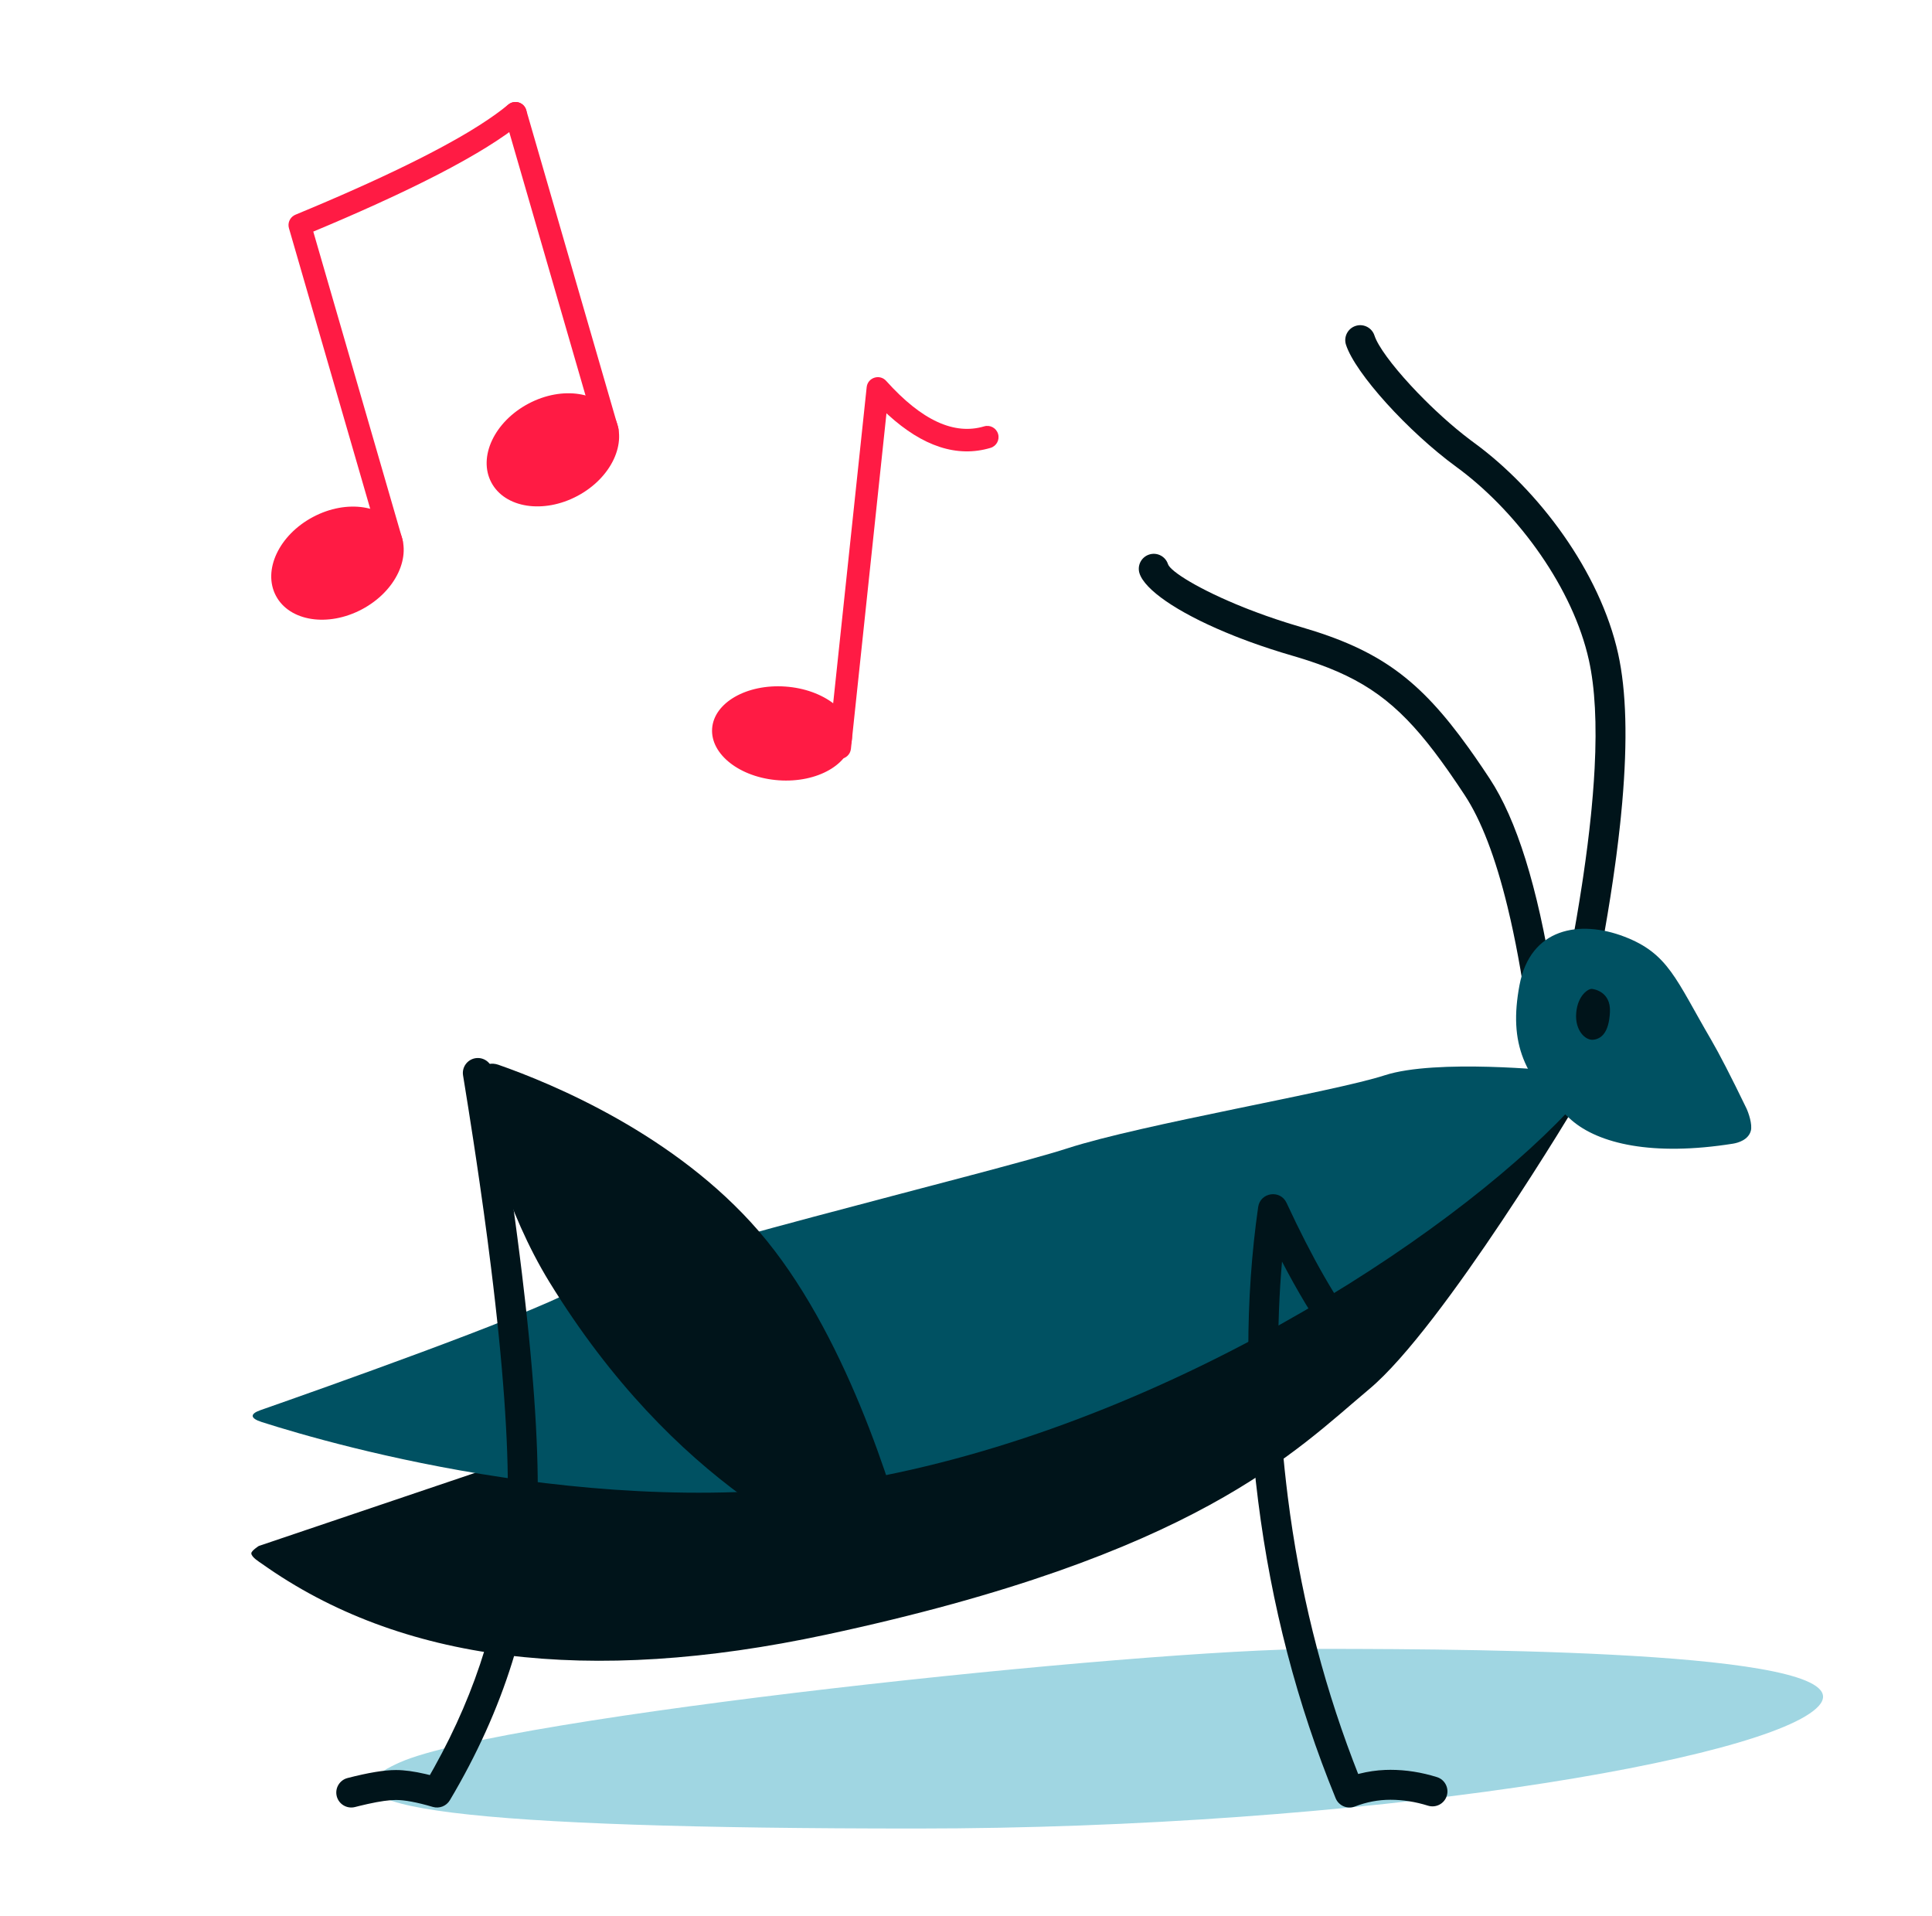 <svg width="121" height="120" viewBox="0 0 121 120" fill="none" xmlns="http://www.w3.org/2000/svg">
<mask id="mask0_23360_25464" style="mask-type:alpha" maskUnits="userSpaceOnUse" x="0" y="0" width="121" height="120">
<rect x="0.5" width="120" height="120" fill="white"/>
</mask>
<g mask="url(#mask0_23360_25464)">
<path fill-rule="evenodd" clip-rule="evenodd" d="M25.039 110.365C31.493 107.492 71.581 103.256 82.658 103.256C93.736 103.256 116.953 103.463 113.903 106.833C110.854 110.202 85.249 114.506 57.385 114.506C29.52 114.506 18.585 113.238 25.039 110.365Z" fill="#A0D6E2"/>
<path fill-rule="evenodd" clip-rule="evenodd" d="M16.208 96.812L98.88 68.868C98.88 68.868 90.383 83.121 85.756 86.987C81.13 90.853 75.007 97.388 51.72 102.37C36.824 105.557 25.049 104.074 16.394 97.919C16.248 97.815 15.755 97.522 15.74 97.278C15.729 97.115 16.208 96.812 16.208 96.812Z" fill="#00141A"/>
<path fill-rule="evenodd" clip-rule="evenodd" d="M97.37 67.059C97.37 67.059 89.941 66.291 86.722 67.337C83.504 68.383 71.487 70.404 66.847 71.912C62.207 73.419 39.421 78.87 35.884 80.812C32.878 82.462 20.087 86.985 16.313 88.306C15.646 88.54 15.656 88.814 16.387 89.049C20.993 90.523 38.931 95.683 55.327 92.407C74.324 88.61 92.034 76.571 98.88 68.867L97.37 67.059Z" fill="#005162"/>
<path d="M71.97 34.727C72.427 34.578 72.916 34.8 73.111 35.227L73.151 35.329C73.188 35.442 73.328 35.598 73.562 35.786L73.755 35.933L73.982 36.091L74.242 36.259L74.534 36.435L74.858 36.62L75.212 36.811L75.596 37.009L76.008 37.211L76.447 37.417L76.914 37.625L77.406 37.836L77.923 38.047C78.011 38.082 78.1 38.117 78.19 38.152L78.743 38.362C78.931 38.432 79.122 38.502 79.317 38.571L79.914 38.776L80.531 38.977C80.635 39.011 80.74 39.044 80.847 39.076L81.493 39.27C86.425 40.704 88.912 42.562 91.972 46.824L92.403 47.434L92.843 48.077L93.294 48.754C94.988 51.323 96.291 55.517 97.233 61.362L97.396 62.411L97.551 63.494C97.601 63.86 97.65 64.233 97.698 64.611C97.763 65.125 97.4 65.594 96.886 65.659C96.373 65.724 95.903 65.361 95.838 64.847L95.696 63.769L95.546 62.724C95.496 62.382 95.444 62.045 95.39 61.714L95.228 60.738C95.034 59.62 94.826 58.57 94.604 57.591L94.411 56.769C93.659 53.683 92.762 51.352 91.729 49.786L91.288 49.124L90.859 48.498C90.789 48.397 90.719 48.297 90.65 48.198L90.237 47.624L89.833 47.081C87.493 44.009 85.456 42.518 81.914 41.361L81.292 41.166L80.969 41.07C80.491 40.931 80.025 40.788 79.573 40.64L78.907 40.416C78.688 40.34 78.473 40.264 78.262 40.187L77.64 39.953C77.538 39.914 77.438 39.874 77.338 39.835L76.752 39.596C76.561 39.516 76.374 39.436 76.191 39.355L75.656 39.112L75.147 38.868C74.982 38.786 74.822 38.705 74.666 38.623L74.214 38.379C73.922 38.217 73.65 38.054 73.398 37.894L73.037 37.655C72.115 37.02 71.534 36.418 71.368 35.908C71.208 35.416 71.477 34.887 71.97 34.727Z" fill="#00141A"/>
<path d="M84.9 20.41C85.358 20.261 85.846 20.483 86.042 20.909L86.082 21.011C86.298 21.677 87.174 22.857 88.339 24.12L88.761 24.569L89.204 25.02C89.43 25.246 89.662 25.471 89.898 25.693L90.375 26.133C90.937 26.64 91.515 27.122 92.082 27.549L92.324 27.729C96.367 30.681 100.209 35.815 101.343 40.937C101.855 43.251 101.939 46.353 101.599 50.255L101.513 51.169C101.497 51.324 101.481 51.48 101.464 51.637L101.355 52.594L101.232 53.58C101.21 53.747 101.187 53.915 101.164 54.084L101.018 55.112L100.857 56.169C100.801 56.526 100.742 56.888 100.681 57.254L100.49 58.368L100.284 59.511C100.19 60.02 99.701 60.357 99.192 60.263C98.683 60.169 98.347 59.68 98.44 59.171L98.542 58.612L98.736 57.514C98.797 57.153 98.857 56.797 98.914 56.445L99.078 55.405C99.104 55.234 99.13 55.064 99.155 54.895L99.297 53.898L99.425 52.929L99.538 51.989L99.637 51.077C99.652 50.927 99.667 50.779 99.681 50.632L99.758 49.763C99.782 49.479 99.803 49.199 99.821 48.923L99.87 48.112C100.014 45.324 99.894 43.066 99.512 41.342C98.516 36.842 95.116 32.211 91.526 29.474L91.218 29.244C88.192 27.035 84.88 23.382 84.299 21.591C84.138 21.098 84.408 20.57 84.9 20.41Z" fill="#00141A"/>
<path d="M78.798 75.588C78.93 74.664 80.184 74.479 80.576 75.326C82.174 78.77 83.704 81.437 85.159 83.32C85.475 83.729 85.4 84.318 84.99 84.635C84.58 84.951 83.991 84.876 83.675 84.466C82.672 83.168 81.651 81.547 80.608 79.602L80.292 79.002L80.234 79.719C79.917 83.905 80.023 88.295 80.552 92.888L80.656 93.752C81.38 99.497 82.74 104.995 84.735 110.247L85.062 111.092L85.13 111.074C85.663 110.939 86.204 110.859 86.752 110.837L87.081 110.83C88.052 110.83 89.025 110.983 89.995 111.286C90.489 111.44 90.764 111.966 90.61 112.46C90.456 112.954 89.93 113.23 89.435 113.075C88.644 112.828 87.86 112.705 87.081 112.705C86.323 112.705 85.584 112.845 84.857 113.127C84.381 113.311 83.844 113.08 83.65 112.608C81.235 106.706 79.617 100.498 78.796 93.986C77.975 87.474 77.975 81.341 78.798 75.588Z" fill="#00141A"/>
<path fill-rule="evenodd" clip-rule="evenodd" d="M55.662 98.545C56.476 98.812 57.185 98.105 56.968 97.276C55.919 93.279 52.905 83.332 47.52 77.096C42.304 71.057 34.605 67.863 31.207 66.676C30.396 66.393 29.634 67.064 29.805 67.905C30.352 70.594 31.687 75.848 34.405 80.277C42.213 92.998 51.799 97.274 55.662 98.545Z" fill="#00141A"/>
<path d="M29.775 66.267C30.286 66.184 30.768 66.53 30.851 67.041L31.187 69.13L31.502 71.155L31.796 73.117L31.98 74.39L32.238 76.246L32.398 77.449L32.549 78.623L32.691 79.769L32.885 81.436L33.003 82.511L33.112 83.559L33.211 84.579L33.3 85.57L33.38 86.534L33.451 87.469L33.512 88.377L33.564 89.256L33.606 90.107L33.639 90.931L33.662 91.726C33.669 91.987 33.673 92.242 33.676 92.493L33.681 93.233C33.681 93.354 33.68 93.473 33.679 93.592L33.67 94.289C33.667 94.403 33.665 94.516 33.661 94.627L33.637 95.283C33.371 101.241 31.548 107.061 28.176 112.731C27.957 113.1 27.517 113.273 27.105 113.152C26.115 112.86 25.34 112.718 24.798 112.718C24.384 112.718 23.795 112.799 23.042 112.966L22.515 113.089C22.423 113.112 22.329 113.135 22.234 113.16C21.732 113.289 21.221 112.988 21.091 112.487C20.962 111.985 21.264 111.474 21.765 111.344C23.054 111.012 24.056 110.843 24.798 110.843C25.323 110.843 25.941 110.927 26.658 111.094L26.922 111.158L27.188 110.689C29.906 105.805 31.419 100.832 31.734 95.763L31.764 95.199L31.777 94.884L31.796 94.231C31.798 94.12 31.8 94.008 31.801 93.895L31.806 93.2L31.801 92.477L31.787 91.725L31.764 90.945L31.731 90.137L31.689 89.301L31.637 88.436L31.577 87.543L31.506 86.622L31.427 85.672L31.338 84.694L31.24 83.688L31.133 82.653L31.016 81.591L30.89 80.5L30.754 79.381L30.534 77.649L30.292 75.854L30.029 73.996L29.842 72.722L29.646 71.419L29.334 69.413L29.114 68.041C29.077 67.809 29.039 67.577 29.001 67.344C28.917 66.833 29.264 66.351 29.775 66.267Z" fill="#00141A"/>
<path fill-rule="evenodd" clip-rule="evenodd" d="M109.376 69.403C108.412 67.412 107.672 65.976 107.157 65.094C104.951 61.322 104.495 59.711 101.723 58.652C98.951 57.593 95.835 58.087 95.162 61.709C94.488 65.331 95.405 67.519 98.42 70.142C100.117 71.618 103.479 72.423 108.54 71.618C108.863 71.566 109.489 71.38 109.65 70.827C109.77 70.418 109.496 69.652 109.376 69.403Z" fill="#005162"/>
<path fill-rule="evenodd" clip-rule="evenodd" d="M99.719 61.93C99.719 61.93 100.895 62.035 100.83 63.373C100.766 64.71 100.262 65.056 99.784 65.111C99.305 65.166 98.623 64.543 98.717 63.428C98.811 62.313 99.502 61.882 99.719 61.93Z" fill="#00141A"/>
<path d="M53.358 46.235C53.245 47.856 51.192 49.034 48.774 48.864C46.355 48.695 44.487 47.244 44.6 45.622C44.714 44.001 46.766 42.824 49.184 42.993C51.603 43.162 53.471 44.613 53.358 46.235Z" fill="#FF1B44"/>
<path d="M54.279 24.248C54.343 23.642 55.094 23.399 55.501 23.853C57.742 26.35 59.772 27.254 61.635 26.7C62.007 26.589 62.399 26.801 62.509 27.173C62.62 27.545 62.408 27.937 62.036 28.047C59.937 28.672 57.789 27.953 55.619 25.973L55.519 25.879L53.293 46.896C53.255 47.25 52.961 47.515 52.615 47.525L52.519 47.521C52.165 47.484 51.901 47.19 51.891 46.844L51.894 46.748L54.279 24.248Z" fill="#FF1B44"/>
<path d="M24.988 33.217C25.836 34.813 24.799 37.024 22.672 38.155C20.544 39.286 18.132 38.91 17.283 37.314C16.435 35.718 17.472 33.508 19.599 32.377C21.727 31.245 24.14 31.622 24.988 33.217Z" fill="#FF1B44"/>
<path d="M18.417 13.489L18.503 13.446L19.491 13.033L20.445 12.628L21.365 12.23L22.251 11.838L23.104 11.454L23.923 11.076L24.708 10.706L25.459 10.343L26.177 9.987L26.861 9.638L27.511 9.296C27.616 9.24 27.721 9.184 27.823 9.128L28.422 8.797C28.52 8.743 28.615 8.689 28.709 8.635L29.258 8.315C29.346 8.262 29.433 8.21 29.519 8.157L30.016 7.848C30.737 7.39 31.343 6.957 31.833 6.548C32.132 6.3 32.575 6.341 32.824 6.639C33.072 6.938 33.031 7.381 32.733 7.629C32.121 8.138 31.355 8.677 30.433 9.246L29.861 9.591C29.368 9.882 28.837 10.181 28.267 10.487L27.564 10.858C27.444 10.92 27.322 10.983 27.198 11.046L26.439 11.428L25.643 11.818L24.808 12.215C24.666 12.282 24.522 12.349 24.377 12.416L23.486 12.825L22.558 13.241L21.592 13.665L20.588 14.096L19.621 14.503L25.203 33.769C25.302 34.111 25.13 34.467 24.813 34.607L24.723 34.64C24.381 34.739 24.025 34.566 23.885 34.25L23.852 34.16L18.097 14.291C18.006 13.978 18.143 13.649 18.417 13.489Z" fill="#FF1B44"/>
<path d="M38.479 26.121C39.328 27.716 38.291 29.927 36.163 31.058C34.035 32.19 31.623 31.813 30.774 30.217C29.926 28.622 30.963 26.411 33.091 25.28C35.218 24.149 37.631 24.525 38.479 26.121Z" fill="#FF1B44"/>
<path d="M32.088 6.414C32.43 6.315 32.786 6.487 32.926 6.804L32.959 6.894L38.714 26.762C38.822 27.135 38.607 27.525 38.234 27.633C37.892 27.732 37.536 27.56 37.396 27.244L37.363 27.154L31.608 7.285C31.509 6.943 31.681 6.587 31.998 6.447L32.088 6.414Z" fill="#FF1B44"/>
</g>
</svg>
